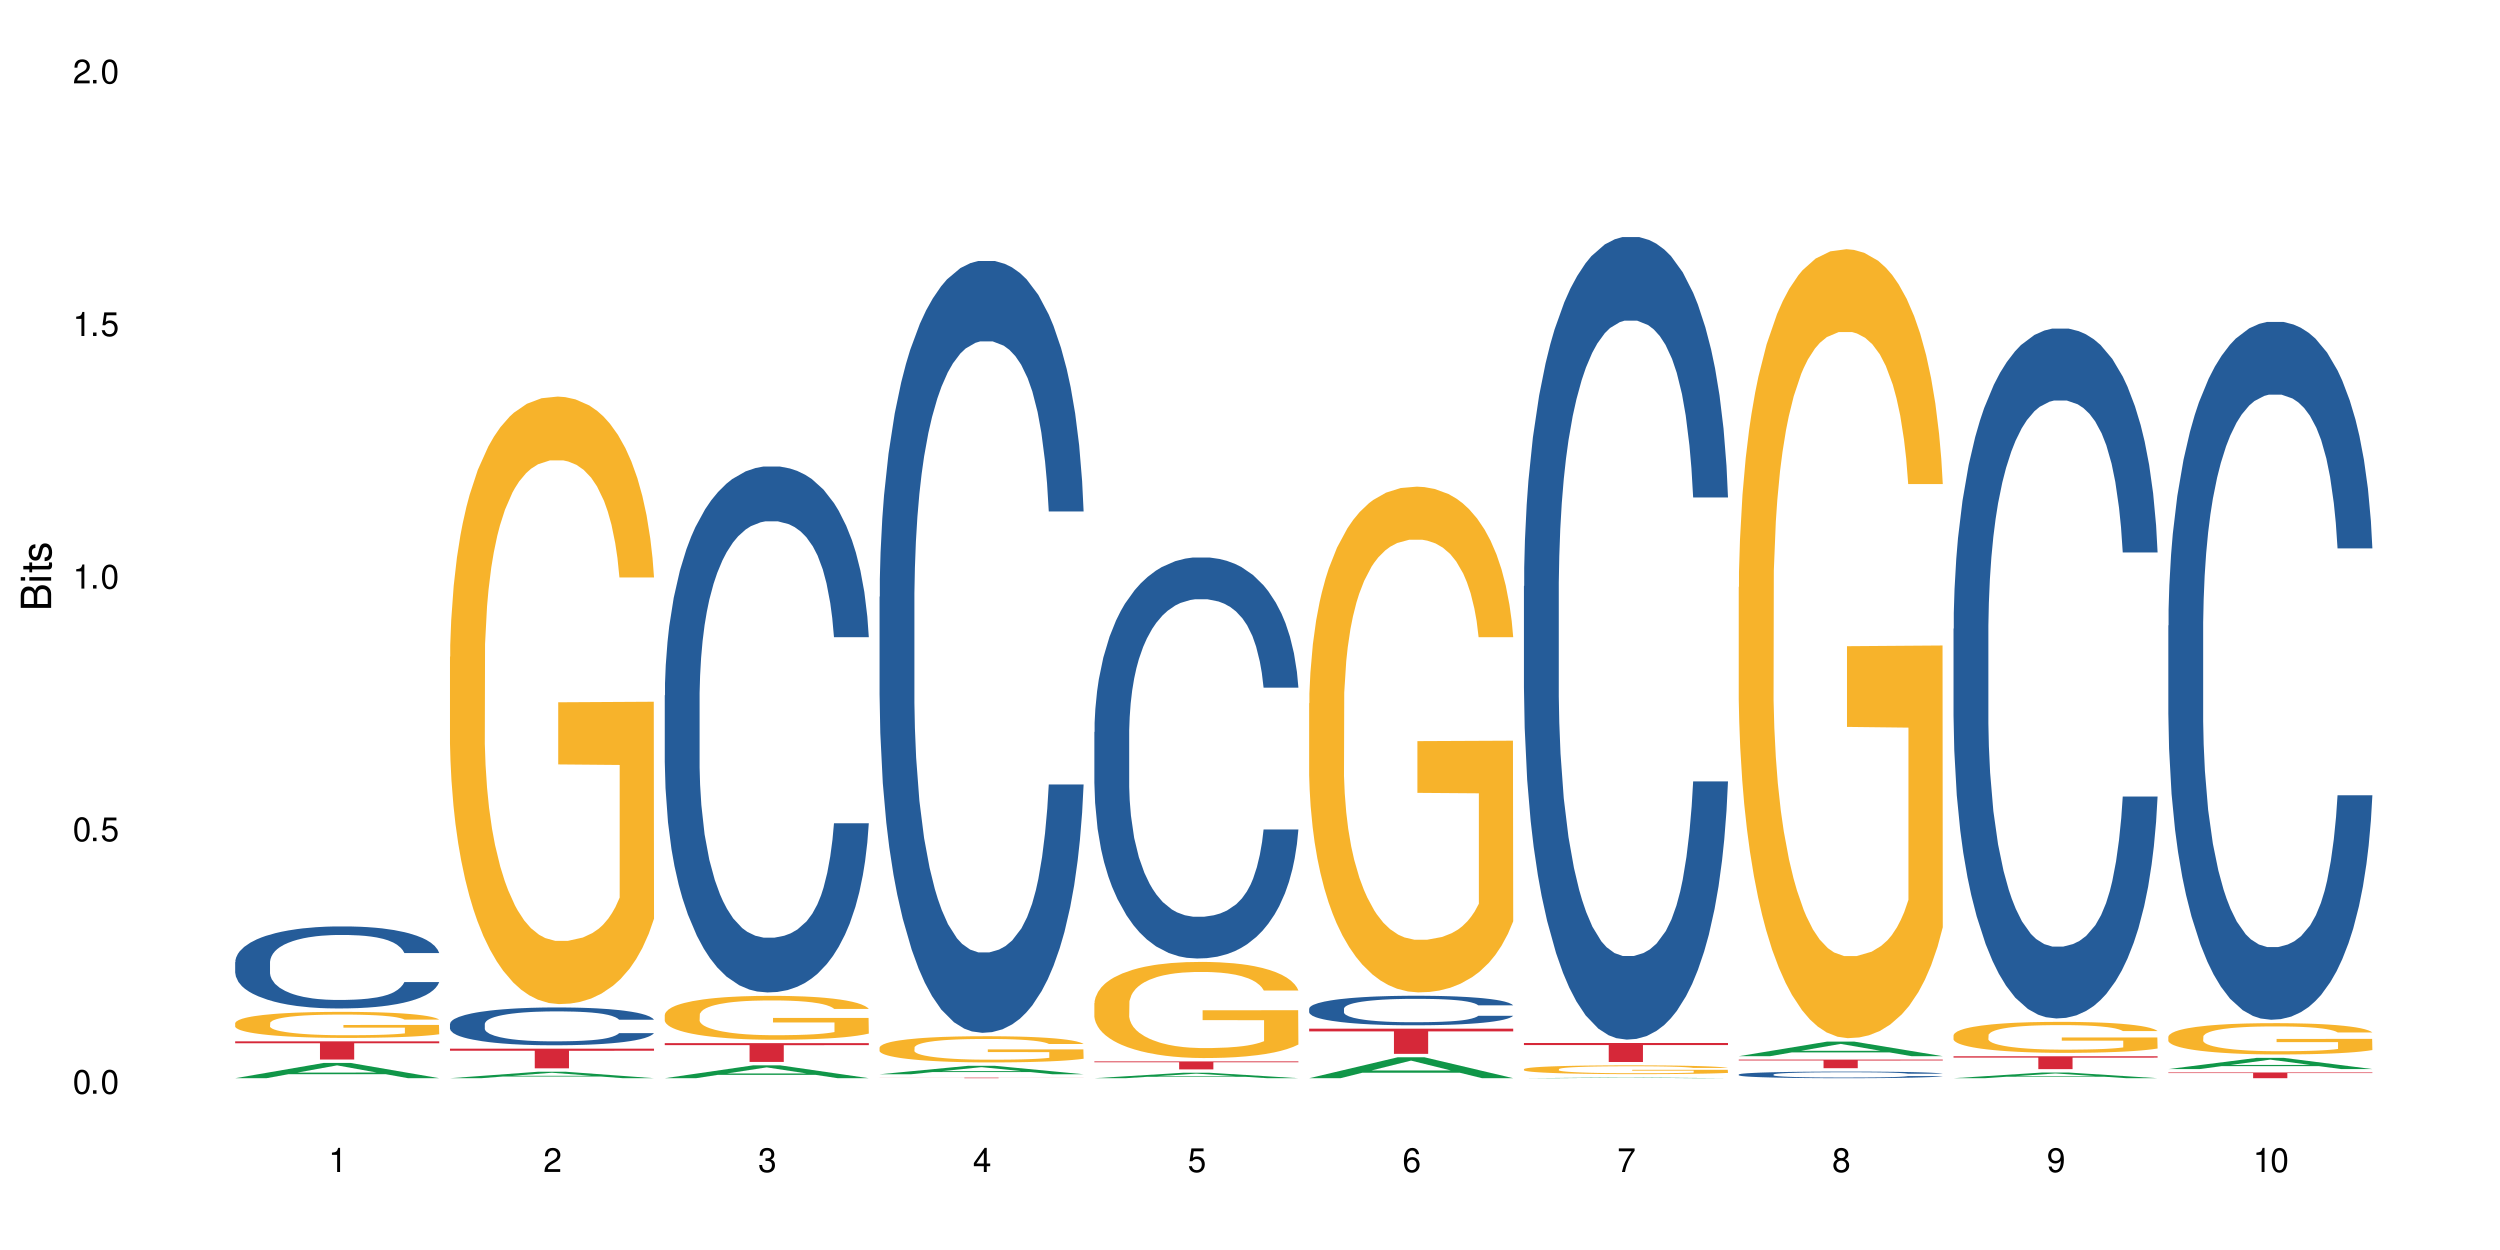 <?xml version="1.0" encoding="UTF-8"?>
<svg xmlns="http://www.w3.org/2000/svg" xmlns:xlink="http://www.w3.org/1999/xlink" width="720" height="360" viewBox="0 0 720 360">
<defs>
<g>
<g id="glyph-0-0">
</g>
<g id="glyph-0-1">
<path d="M 2.641 -6.938 C 2 -6.938 1.422 -6.656 1.078 -6.172 C 0.641 -5.562 0.406 -4.641 0.406 -3.359 C 0.406 -1.016 1.188 0.219 2.641 0.219 C 4.078 0.219 4.859 -1.016 4.859 -3.297 C 4.859 -4.641 4.656 -5.547 4.203 -6.172 C 3.844 -6.656 3.281 -6.938 2.641 -6.938 Z M 2.641 -6.188 C 3.547 -6.188 4 -5.25 4 -3.375 C 4 -1.406 3.562 -0.484 2.625 -0.484 C 1.734 -0.484 1.281 -1.438 1.281 -3.344 C 1.281 -5.25 1.734 -6.188 2.641 -6.188 Z M 2.641 -6.188 "/>
</g>
<g id="glyph-0-2">
<path d="M 1.828 -1 L 0.828 -1 L 0.828 0 L 1.828 0 Z M 1.828 -1 "/>
</g>
<g id="glyph-0-3">
<path d="M 4.562 -6.797 L 1.062 -6.797 L 0.547 -3.094 L 1.328 -3.094 C 1.719 -3.562 2.047 -3.734 2.578 -3.734 C 3.484 -3.734 4.062 -3.109 4.062 -2.094 C 4.062 -1.125 3.484 -0.531 2.578 -0.531 C 1.828 -0.531 1.375 -0.906 1.188 -1.672 L 0.328 -1.672 C 0.453 -1.109 0.547 -0.844 0.75 -0.594 C 1.125 -0.078 1.828 0.219 2.594 0.219 C 3.969 0.219 4.922 -0.781 4.922 -2.219 C 4.922 -3.562 4.031 -4.484 2.719 -4.484 C 2.25 -4.484 1.859 -4.359 1.469 -4.062 L 1.734 -5.969 L 4.562 -5.969 Z M 4.562 -6.797 "/>
</g>
<g id="glyph-0-4">
<path d="M 2.484 -4.938 L 2.484 0 L 3.328 0 L 3.328 -6.938 L 2.766 -6.938 C 2.469 -5.875 2.281 -5.734 0.984 -5.562 L 0.984 -4.938 Z M 2.484 -4.938 "/>
</g>
<g id="glyph-0-5">
<path d="M 4.859 -0.828 L 1.281 -0.828 C 1.359 -1.406 1.672 -1.781 2.5 -2.281 L 3.469 -2.828 C 4.406 -3.344 4.906 -4.062 4.906 -4.906 C 4.906 -5.484 4.672 -6.031 4.266 -6.406 C 3.859 -6.766 3.375 -6.938 2.719 -6.938 C 1.859 -6.938 1.219 -6.625 0.844 -6.031 C 0.609 -5.672 0.5 -5.234 0.484 -4.531 L 1.328 -4.531 C 1.359 -5.016 1.406 -5.281 1.531 -5.516 C 1.75 -5.938 2.188 -6.203 2.703 -6.203 C 3.469 -6.203 4.031 -5.641 4.031 -4.891 C 4.031 -4.344 3.719 -3.859 3.125 -3.516 L 2.234 -3 C 0.812 -2.172 0.406 -1.531 0.328 -0.016 L 4.859 -0.016 Z M 4.859 -0.828 "/>
</g>
<g id="glyph-0-6">
<path d="M 2.125 -3.188 L 2.578 -3.188 C 3.5 -3.188 3.984 -2.766 3.984 -1.922 C 3.984 -1.062 3.469 -0.531 2.594 -0.531 C 1.656 -0.531 1.203 -1 1.156 -2.016 L 0.312 -2.016 C 0.344 -1.453 0.438 -1.094 0.609 -0.781 C 0.953 -0.109 1.625 0.219 2.547 0.219 C 3.953 0.219 4.859 -0.625 4.859 -1.938 C 4.859 -2.828 4.516 -3.297 3.703 -3.594 C 4.344 -3.844 4.656 -4.328 4.656 -5.031 C 4.656 -6.219 3.875 -6.938 2.578 -6.938 C 1.203 -6.938 0.484 -6.172 0.453 -4.703 L 1.297 -4.703 C 1.312 -5.125 1.344 -5.359 1.453 -5.578 C 1.641 -5.969 2.062 -6.203 2.594 -6.203 C 3.344 -6.203 3.797 -5.75 3.797 -5 C 3.797 -4.516 3.609 -4.219 3.25 -4.047 C 3.016 -3.953 2.703 -3.922 2.125 -3.906 Z M 2.125 -3.188 "/>
</g>
<g id="glyph-0-7">
<path d="M 3.141 -1.672 L 3.141 0 L 3.984 0 L 3.984 -1.672 L 4.984 -1.672 L 4.984 -2.438 L 3.984 -2.438 L 3.984 -6.938 L 3.359 -6.938 L 0.266 -2.578 L 0.266 -1.672 Z M 3.141 -2.438 L 1 -2.438 L 3.141 -5.5 Z M 3.141 -2.438 "/>
</g>
<g id="glyph-0-8">
<path d="M 4.781 -5.125 C 4.609 -6.266 3.891 -6.938 2.844 -6.938 C 2.094 -6.938 1.422 -6.578 1.031 -5.953 C 0.594 -5.266 0.406 -4.422 0.406 -3.172 C 0.406 -2 0.578 -1.25 0.984 -0.641 C 1.359 -0.078 1.953 0.219 2.703 0.219 C 3.984 0.219 4.922 -0.75 4.922 -2.094 C 4.922 -3.375 4.062 -4.281 2.844 -4.281 C 2.172 -4.281 1.641 -4.031 1.281 -3.516 C 1.281 -5.234 1.828 -6.188 2.797 -6.188 C 3.391 -6.188 3.797 -5.797 3.938 -5.125 Z M 2.734 -3.531 C 3.547 -3.531 4.062 -2.953 4.062 -2.031 C 4.062 -1.156 3.484 -0.531 2.703 -0.531 C 1.922 -0.531 1.328 -1.188 1.328 -2.078 C 1.328 -2.938 1.906 -3.531 2.734 -3.531 Z M 2.734 -3.531 "/>
</g>
<g id="glyph-0-9">
<path d="M 4.984 -6.797 L 0.438 -6.797 L 0.438 -5.969 L 4.109 -5.969 C 2.5 -3.656 1.828 -2.234 1.328 0 L 2.219 0 C 2.594 -2.172 3.453 -4.047 4.984 -6.094 Z M 4.984 -6.797 "/>
</g>
<g id="glyph-0-10">
<path d="M 3.75 -3.656 C 4.469 -4.094 4.688 -4.438 4.688 -5.078 C 4.688 -6.172 3.844 -6.938 2.641 -6.938 C 1.438 -6.938 0.594 -6.172 0.594 -5.094 C 0.594 -4.438 0.812 -4.094 1.516 -3.656 C 0.734 -3.266 0.359 -2.703 0.359 -1.922 C 0.359 -0.656 1.281 0.219 2.641 0.219 C 3.984 0.219 4.922 -0.656 4.922 -1.922 C 4.922 -2.703 4.531 -3.266 3.75 -3.656 Z M 2.641 -6.188 C 3.359 -6.188 3.812 -5.75 3.812 -5.062 C 3.812 -4.406 3.344 -3.984 2.641 -3.984 C 1.922 -3.984 1.453 -4.406 1.453 -5.078 C 1.453 -5.75 1.922 -6.188 2.641 -6.188 Z M 2.641 -3.266 C 3.484 -3.266 4.062 -2.719 4.062 -1.906 C 4.062 -1.078 3.484 -0.531 2.625 -0.531 C 1.797 -0.531 1.219 -1.094 1.219 -1.906 C 1.219 -2.719 1.781 -3.266 2.641 -3.266 Z M 2.641 -3.266 "/>
</g>
<g id="glyph-0-11">
<path d="M 0.516 -1.578 C 0.672 -0.453 1.406 0.219 2.438 0.219 C 3.188 0.219 3.859 -0.141 4.266 -0.766 C 4.688 -1.453 4.891 -2.297 4.891 -3.547 C 4.891 -4.719 4.703 -5.453 4.312 -6.078 C 3.938 -6.641 3.344 -6.938 2.594 -6.938 C 1.297 -6.938 0.359 -5.969 0.359 -4.625 C 0.359 -3.344 1.234 -2.453 2.453 -2.453 C 3.094 -2.453 3.578 -2.672 4.016 -3.203 C 4 -1.484 3.469 -0.531 2.5 -0.531 C 1.906 -0.531 1.484 -0.906 1.359 -1.578 Z M 2.578 -6.203 C 3.375 -6.203 3.969 -5.531 3.969 -4.641 C 3.969 -3.797 3.391 -3.188 2.547 -3.188 C 1.734 -3.188 1.234 -3.766 1.234 -4.688 C 1.234 -5.562 1.797 -6.203 2.578 -6.203 Z M 2.578 -6.203 "/>
</g>
<g id="glyph-1-0">
</g>
<g id="glyph-1-1">
<path d="M 0 -0.953 L 0 -4.891 C 0 -5.719 -0.234 -6.344 -0.734 -6.797 C -1.188 -7.234 -1.812 -7.469 -2.5 -7.469 C -3.547 -7.469 -4.188 -7 -4.625 -5.875 C -4.984 -6.688 -5.625 -7.094 -6.531 -7.094 C -7.172 -7.094 -7.734 -6.859 -8.141 -6.391 C -8.562 -5.922 -8.75 -5.344 -8.75 -4.5 L -8.75 -0.953 Z M -4.984 -2.062 L -7.766 -2.062 L -7.766 -4.219 C -7.766 -4.844 -7.688 -5.203 -7.453 -5.5 C -7.219 -5.812 -6.859 -5.969 -6.375 -5.969 C -5.891 -5.969 -5.531 -5.812 -5.297 -5.5 C -5.062 -5.203 -4.984 -4.844 -4.984 -4.219 Z M -0.984 -2.062 L -4 -2.062 L -4 -4.781 C -4 -5.766 -3.438 -6.359 -2.484 -6.359 C -1.547 -6.359 -0.984 -5.766 -0.984 -4.781 Z M -0.984 -2.062 "/>
</g>
<g id="glyph-1-2">
<path d="M -6.281 -1.797 L -6.281 -0.797 L 0 -0.797 L 0 -1.797 Z M -8.75 -1.797 L -8.75 -0.797 L -7.484 -0.797 L -7.484 -1.797 Z M -8.75 -1.797 "/>
</g>
<g id="glyph-1-3">
<path d="M -6.281 -3.047 L -6.281 -2.016 L -8.016 -2.016 L -8.016 -1.016 L -6.281 -1.016 L -6.281 -0.172 L -5.469 -0.172 L -5.469 -1.016 L -0.719 -1.016 C -0.078 -1.016 0.281 -1.453 0.281 -2.234 C 0.281 -2.5 0.25 -2.719 0.188 -3.047 L -0.641 -3.047 C -0.609 -2.906 -0.594 -2.766 -0.594 -2.562 C -0.594 -2.141 -0.719 -2.016 -1.156 -2.016 L -5.469 -2.016 L -5.469 -3.047 Z M -6.281 -3.047 "/>
</g>
<g id="glyph-1-4">
<path d="M -4.531 -5.25 C -5.766 -5.25 -6.469 -4.422 -6.469 -2.969 C -6.469 -1.516 -5.719 -0.562 -4.547 -0.562 C -3.562 -0.562 -3.094 -1.062 -2.734 -2.562 L -2.516 -3.484 C -2.344 -4.188 -2.094 -4.469 -1.641 -4.469 C -1.047 -4.469 -0.641 -3.875 -0.641 -3 C -0.641 -2.453 -0.797 -2 -1.062 -1.75 C -1.25 -1.594 -1.422 -1.531 -1.875 -1.469 L -1.875 -0.406 C -0.422 -0.453 0.281 -1.266 0.281 -2.922 C 0.281 -4.5 -0.5 -5.516 -1.719 -5.516 C -2.656 -5.516 -3.172 -4.984 -3.469 -3.734 L -3.703 -2.766 C -3.891 -1.953 -4.156 -1.609 -4.594 -1.609 C -5.188 -1.609 -5.547 -2.125 -5.547 -2.938 C -5.547 -3.75 -5.203 -4.172 -4.531 -4.203 Z M -4.531 -5.25 "/>
</g>
</g>
</defs>
<rect x="-72" y="-36" width="864" height="432" fill="rgb(100%, 100%, 100%)" fill-opacity="1"/>
<path fill-rule="nonzero" fill="rgb(6.275%, 58.824%, 28.235%)" fill-opacity="1" d="M 67.73 310.52 L 67.793 310.516 L 93.223 306.125 L 100.945 306.125 L 126.5 310.523 L 117.52 310.523 L 111.117 309.375 L 83.051 309.375 L 76.773 310.52 L 67.73 310.52 L 85.75 308.902 L 108.543 308.898 L 97.176 306.844 L 97.051 306.84 L 96.926 306.852 L 85.688 308.898 L 85.75 308.902 Z M 67.73 310.52 "/>
<path fill-rule="nonzero" fill="rgb(14.51%, 36.078%, 60%)" fill-opacity="1" d="M 67.73 277.098 L 67.801 277.074 L 67.801 276.559 L 68.02 275.738 L 68.52 274.699 L 69.02 273.988 L 70.312 272.715 L 72.102 271.484 L 73.965 270.531 L 75.328 269.973 L 76.547 269.539 L 79.34 268.742 L 81.133 268.332 L 83.066 267.965 L 85.434 267.598 L 87.152 267.379 L 91.023 267.035 L 93.891 266.883 L 96.113 266.82 L 100.914 266.82 L 103.781 266.906 L 105.859 267.016 L 108.152 267.188 L 110.086 267.379 L 113.457 267.855 L 116.465 268.461 L 117.828 268.805 L 119.977 269.477 L 121.625 270.121 L 122.773 270.684 L 124.062 271.484 L 125.207 272.453 L 126.07 273.555 L 126.5 274.484 L 116.465 274.484 L 115.965 273.621 L 115.391 272.953 L 114.316 272.066 L 113.238 271.441 L 111.734 270.812 L 110.375 270.402 L 108.512 269.992 L 106.863 269.734 L 105.141 269.539 L 103.492 269.41 L 100.34 269.281 L 96.684 269.281 L 95.324 269.324 L 92.527 269.496 L 91.023 269.648 L 88.871 269.949 L 87.367 270.23 L 85.578 270.664 L 84.359 271.031 L 82.852 271.59 L 81.777 272.086 L 80.559 272.801 L 79.844 273.34 L 79.199 273.945 L 78.625 274.656 L 78.195 275.414 L 77.906 276.211 L 77.766 276.988 L 77.766 280.336 L 77.906 281.113 L 78.266 282.02 L 79.199 283.336 L 80.559 284.48 L 82.137 285.387 L 83.641 286.035 L 84.5 286.34 L 85.648 286.684 L 87.441 287.113 L 90.02 287.547 L 91.523 287.719 L 93.816 287.891 L 96.184 287.98 L 99.336 287.98 L 102.133 287.891 L 103.996 287.785 L 105.93 287.613 L 108.582 287.246 L 110.23 286.898 L 111.664 286.488 L 112.738 286.078 L 113.457 285.734 L 114.531 285.062 L 115.391 284.328 L 116.035 283.574 L 116.465 282.84 L 126.5 282.84 L 126.07 283.703 L 125.422 284.547 L 124.777 285.172 L 123.777 285.926 L 122.629 286.598 L 120.98 287.352 L 119.617 287.848 L 117.828 288.391 L 116.18 288.801 L 114.387 289.168 L 111.734 289.598 L 110.016 289.812 L 108.152 290.008 L 105.93 290.18 L 103.137 290.332 L 100.125 290.418 L 97.328 290.441 L 94.32 290.398 L 92.098 290.312 L 89.16 290.117 L 85.504 289.727 L 82.852 289.316 L 80.773 288.906 L 78.984 288.477 L 76.977 287.891 L 74.395 286.941 L 72.82 286.207 L 71.746 285.605 L 70.527 284.762 L 69.664 284.008 L 68.664 282.797 L 67.945 281.266 L 67.73 280.078 Z M 67.73 277.098 "/>
<path fill-rule="nonzero" fill="rgb(96.863%, 70.196%, 16.863%)" fill-opacity="1" d="M 67.73 294.629 L 67.801 294.625 L 67.801 294.488 L 68.09 294.176 L 68.805 293.754 L 69.738 293.402 L 70.742 293.129 L 71.387 292.984 L 72.461 292.777 L 73.395 292.629 L 75.758 292.32 L 78.77 292.031 L 80.418 291.906 L 82.281 291.789 L 84.93 291.66 L 86.148 291.613 L 89.875 291.504 L 94.105 291.434 L 98.762 291.414 L 100.914 291.422 L 103.852 291.449 L 107.863 291.523 L 110.16 291.59 L 111.949 291.66 L 113.812 291.75 L 116.105 291.887 L 118.258 292.051 L 119.977 292.215 L 121.695 292.422 L 123.129 292.641 L 124.348 292.883 L 125.422 293.168 L 126.07 293.41 L 126.5 293.648 L 116.535 293.648 L 115.965 293.41 L 115.32 293.223 L 114.242 292.996 L 113.168 292.832 L 112.094 292.703 L 110.086 292.523 L 108.367 292.414 L 106.215 292.32 L 104.137 292.258 L 101.773 292.215 L 100.34 292.203 L 96.543 292.203 L 93.102 292.25 L 91.094 292.305 L 89.66 292.359 L 87.656 292.461 L 86.438 292.547 L 85.719 292.602 L 83.57 292.812 L 82.137 293.004 L 81.348 293.137 L 80.344 293.34 L 79.629 293.527 L 78.84 293.801 L 78.41 294.008 L 77.836 294.473 L 77.766 295.707 L 77.98 295.969 L 78.41 296.25 L 78.984 296.496 L 79.844 296.758 L 80.703 296.957 L 82.207 297.223 L 83.496 297.402 L 84.5 297.52 L 86.438 297.703 L 87.227 297.766 L 89.09 297.891 L 91.023 297.984 L 93.387 298.066 L 95.18 298.109 L 98.047 298.145 L 101.703 298.145 L 106 298.102 L 108.727 298.047 L 110.59 297.992 L 111.809 297.945 L 113.312 297.867 L 114.387 297.801 L 115.391 297.723 L 116.609 297.609 L 116.609 295.969 L 98.906 295.961 L 98.906 295.191 L 126.426 295.188 L 126.5 297.867 L 124.992 298.055 L 123.129 298.23 L 121.34 298.367 L 119.477 298.484 L 116.824 298.617 L 114.672 298.699 L 111.375 298.793 L 108.367 298.855 L 105.215 298.898 L 102.418 298.918 L 99.121 298.926 L 96.184 298.91 L 93.031 298.871 L 90.52 298.816 L 88.227 298.746 L 85.934 298.656 L 83.066 298.512 L 81.203 298.395 L 79.27 298.254 L 77.336 298.082 L 75.613 297.895 L 74.469 297.75 L 73.32 297.586 L 72.102 297.383 L 70.957 297.148 L 70.098 296.934 L 69.309 296.695 L 68.734 296.469 L 68.16 296.16 L 67.875 295.914 L 67.73 295.699 Z M 67.73 294.629 "/>
<path fill-rule="nonzero" fill="rgb(83.922%, 15.686%, 22.353%)" fill-opacity="1" d="M 67.73 299.898 L 126.5 299.898 L 126.5 300.461 L 102.008 300.465 L 102.008 305.152 L 92.152 305.152 L 92.152 300.469 L 92.008 300.461 L 67.73 300.461 Z M 67.73 299.898 "/>
<path fill-rule="nonzero" fill="rgb(6.275%, 58.824%, 28.235%)" fill-opacity="1" d="M 129.594 310.523 L 129.656 310.52 L 155.082 308.652 L 162.805 308.652 L 188.359 310.523 L 179.383 310.523 L 172.977 310.035 L 144.91 310.035 L 138.633 310.523 L 129.594 310.523 L 147.613 309.832 L 170.402 309.832 L 159.039 308.957 L 158.914 308.953 L 158.789 308.961 L 147.547 309.832 L 147.613 309.832 Z M 129.594 310.523 "/>
<path fill-rule="nonzero" fill="rgb(14.51%, 36.078%, 60%)" fill-opacity="1" d="M 129.594 294.891 L 129.664 294.879 L 129.664 294.641 L 129.879 294.266 L 130.379 293.785 L 130.883 293.457 L 132.172 292.871 L 133.965 292.305 L 135.828 291.867 L 137.188 291.609 L 138.406 291.41 L 141.203 291.039 L 142.992 290.852 L 144.93 290.684 L 147.293 290.512 L 149.016 290.414 L 152.883 290.254 L 155.75 290.184 L 157.973 290.156 L 162.773 290.156 L 165.641 290.195 L 167.719 290.246 L 170.012 290.324 L 171.949 290.414 L 175.316 290.633 L 178.324 290.91 L 179.688 291.07 L 181.836 291.379 L 183.484 291.676 L 184.633 291.938 L 185.922 292.305 L 187.07 292.75 L 187.93 293.258 L 188.359 293.688 L 178.324 293.688 L 177.824 293.289 L 177.25 292.98 L 176.176 292.574 L 175.102 292.285 L 173.598 291.996 L 172.234 291.809 L 170.371 291.617 L 168.723 291.5 L 167.004 291.41 L 165.355 291.348 L 162.199 291.289 L 158.547 291.289 L 157.184 291.309 L 154.391 291.391 L 152.883 291.457 L 150.734 291.598 L 149.23 291.727 L 147.438 291.926 L 146.219 292.094 L 144.715 292.355 L 143.641 292.582 L 142.422 292.91 L 141.703 293.16 L 141.059 293.438 L 140.484 293.766 L 140.055 294.113 L 139.77 294.484 L 139.625 294.84 L 139.625 296.383 L 139.77 296.742 L 140.129 297.16 L 141.059 297.766 L 142.422 298.293 L 143.996 298.711 L 145.504 299.008 L 146.363 299.148 L 147.508 299.309 L 149.301 299.508 L 151.879 299.707 L 153.387 299.785 L 155.68 299.863 L 158.043 299.906 L 161.199 299.906 L 163.992 299.863 L 165.855 299.816 L 167.789 299.734 L 170.441 299.566 L 172.09 299.406 L 173.523 299.219 L 174.598 299.027 L 175.316 298.871 L 176.391 298.562 L 177.25 298.223 L 177.895 297.875 L 178.324 297.535 L 188.359 297.535 L 187.93 297.934 L 187.285 298.324 L 186.641 298.609 L 185.637 298.961 L 184.488 299.27 L 182.84 299.617 L 181.48 299.844 L 179.688 300.094 L 178.039 300.281 L 176.246 300.453 L 173.598 300.652 L 171.875 300.75 L 170.012 300.84 L 167.789 300.918 L 164.996 300.988 L 161.984 301.027 L 159.191 301.039 L 156.18 301.02 L 153.957 300.98 L 151.02 300.891 L 147.367 300.711 L 144.715 300.52 L 142.637 300.332 L 140.844 300.133 L 138.836 299.863 L 136.258 299.426 L 134.68 299.09 L 133.605 298.809 L 132.387 298.422 L 131.527 298.074 L 130.523 297.516 L 129.809 296.812 L 129.594 296.262 Z M 129.594 294.891 "/>
<path fill-rule="nonzero" fill="rgb(96.863%, 70.196%, 16.863%)" fill-opacity="1" d="M 129.594 189.152 L 129.664 188.996 L 129.664 185.797 L 129.949 178.609 L 130.668 168.699 L 131.598 160.551 L 132.602 154.16 L 133.246 150.805 L 134.32 146.012 L 135.254 142.496 L 137.617 135.305 L 140.629 128.594 L 142.277 125.719 L 144.141 123 L 146.793 119.965 L 148.012 118.848 L 151.738 116.289 L 155.965 114.691 L 160.625 114.211 L 162.773 114.371 L 165.711 115.012 L 169.727 116.77 L 172.02 118.367 L 173.812 119.965 L 175.676 122.043 L 177.969 125.238 L 180.117 129.074 L 181.836 132.906 L 183.559 137.703 L 184.992 142.816 L 186.211 148.406 L 187.285 155.117 L 187.93 160.711 L 188.359 166.305 L 178.398 166.305 L 177.824 160.711 L 177.18 156.398 L 176.105 151.125 L 175.031 147.289 L 173.953 144.254 L 171.949 140.098 L 170.227 137.543 L 168.078 135.305 L 166 133.867 L 163.633 132.906 L 162.199 132.59 L 158.402 132.59 L 154.961 133.707 L 152.957 134.984 L 151.523 136.262 L 149.516 138.66 L 148.297 140.578 L 147.582 141.855 L 145.43 146.809 L 143.996 151.285 L 143.207 154.32 L 142.207 159.113 L 141.488 163.43 L 140.699 169.82 L 140.27 174.613 L 139.695 185.48 L 139.625 214.242 L 139.84 220.312 L 140.27 226.863 L 140.844 232.617 L 141.703 238.688 L 142.562 243.324 L 144.07 249.555 L 145.359 253.711 L 146.363 256.426 L 148.297 260.738 L 149.086 262.18 L 150.949 265.055 L 152.883 267.293 L 155.25 269.207 L 157.039 270.168 L 159.906 270.965 L 163.562 270.965 L 167.863 270.008 L 170.586 268.73 L 172.449 267.449 L 173.668 266.332 L 175.172 264.574 L 176.246 262.977 L 177.25 261.219 L 178.469 258.504 L 178.469 220.312 L 160.766 220.152 L 160.766 202.258 L 188.289 202.098 L 188.359 264.574 L 186.855 268.891 L 184.992 273.043 L 183.199 276.238 L 181.336 278.957 L 178.684 281.992 L 176.535 283.91 L 173.238 286.148 L 170.227 287.586 L 167.074 288.543 L 164.277 289.023 L 160.984 289.184 L 158.043 288.863 L 154.891 287.902 L 152.383 286.625 L 150.09 285.027 L 147.797 282.949 L 144.93 279.594 L 143.066 276.879 L 141.129 273.523 L 139.195 269.527 L 137.477 265.215 L 136.328 261.859 L 135.184 258.023 L 133.965 253.23 L 132.816 247.797 L 131.957 242.844 L 131.168 237.25 L 130.594 231.977 L 130.023 224.789 L 129.734 219.035 L 129.594 214.082 Z M 129.594 189.152 "/>
<path fill-rule="nonzero" fill="rgb(83.922%, 15.686%, 22.353%)" fill-opacity="1" d="M 129.594 302.012 L 188.359 302.012 L 188.359 302.617 L 163.867 302.625 L 163.867 307.68 L 154.012 307.68 L 154.012 302.629 L 153.871 302.617 L 129.594 302.617 Z M 129.594 302.012 "/>
<path fill-rule="nonzero" fill="rgb(6.275%, 58.824%, 28.235%)" fill-opacity="1" d="M 191.453 310.52 L 191.516 310.516 L 216.945 306.812 L 224.668 306.812 L 250.219 310.523 L 241.242 310.523 L 234.84 309.555 L 206.773 309.555 L 200.492 310.52 L 191.453 310.52 L 209.473 309.152 L 232.266 309.152 L 220.898 307.418 L 220.773 307.414 L 220.648 307.426 L 209.41 309.152 L 209.473 309.152 Z M 191.453 310.52 "/>
<path fill-rule="nonzero" fill="rgb(14.51%, 36.078%, 60%)" fill-opacity="1" d="M 191.453 200.27 L 191.523 200.129 L 191.523 196.809 L 191.738 191.547 L 192.242 184.902 L 192.742 180.332 L 194.031 172.164 L 195.824 164.273 L 197.688 158.18 L 199.051 154.582 L 200.27 151.812 L 203.062 146.691 L 204.855 144.059 L 206.789 141.707 L 209.156 139.352 L 210.875 137.969 L 214.746 135.754 L 217.613 134.785 L 219.832 134.367 L 224.637 134.367 L 227.5 134.922 L 229.582 135.613 L 231.875 136.723 L 233.809 137.969 L 237.176 141.012 L 240.188 144.891 L 241.547 147.105 L 243.699 151.398 L 245.348 155.551 L 246.492 159.148 L 247.785 164.273 L 248.93 170.504 L 249.789 177.562 L 250.219 183.516 L 240.188 183.516 L 239.684 177.977 L 239.113 173.688 L 238.035 168.012 L 236.961 163.996 L 235.457 159.98 L 234.094 157.352 L 232.23 154.719 L 230.582 153.059 L 228.863 151.812 L 227.215 150.98 L 224.062 150.152 L 220.406 150.152 L 219.043 150.43 L 216.25 151.535 L 214.746 152.504 L 212.594 154.441 L 211.09 156.242 L 209.297 159.012 L 208.078 161.363 L 206.574 164.965 L 205.5 168.148 L 204.281 172.719 L 203.566 176.18 L 202.918 180.055 L 202.348 184.625 L 201.918 189.469 L 201.629 194.594 L 201.484 199.574 L 201.484 221.035 L 201.629 226.02 L 201.988 231.832 L 202.918 240.277 L 204.281 247.617 L 205.859 253.43 L 207.363 257.586 L 208.223 259.523 L 209.371 261.738 L 211.16 264.508 L 213.742 267.277 L 215.246 268.383 L 217.539 269.492 L 219.906 270.043 L 223.059 270.043 L 225.852 269.492 L 227.715 268.801 L 229.652 267.691 L 232.305 265.336 L 233.953 263.121 L 235.387 260.492 L 236.461 257.863 L 237.176 255.648 L 238.254 251.355 L 239.113 246.648 L 239.758 241.801 L 240.188 237.094 L 250.219 237.094 L 249.789 242.633 L 249.145 248.031 L 248.5 252.047 L 247.496 256.891 L 246.352 261.184 L 244.703 266.031 L 243.34 269.215 L 241.547 272.676 L 239.898 275.305 L 238.109 277.66 L 235.457 280.43 L 233.738 281.812 L 231.875 283.059 L 229.652 284.168 L 226.855 285.137 L 223.848 285.688 L 221.051 285.828 L 218.043 285.551 L 215.82 284.996 L 212.883 283.75 L 209.227 281.258 L 206.574 278.629 L 204.496 275.996 L 202.703 273.23 L 200.699 269.492 L 198.117 263.398 L 196.543 258.691 L 195.465 254.816 L 194.246 249.418 L 193.387 244.57 L 192.383 236.816 L 191.668 226.988 L 191.453 219.375 Z M 191.453 200.27 "/>
<path fill-rule="nonzero" fill="rgb(96.863%, 70.196%, 16.863%)" fill-opacity="1" d="M 191.453 292.219 L 191.523 292.207 L 191.523 291.977 L 191.812 291.457 L 192.527 290.742 L 193.461 290.152 L 194.461 289.688 L 195.109 289.445 L 196.184 289.102 L 197.113 288.848 L 199.48 288.324 L 202.488 287.84 L 204.137 287.633 L 206 287.438 L 208.652 287.215 L 209.871 287.137 L 213.598 286.949 L 217.828 286.836 L 222.484 286.801 L 224.637 286.812 L 227.574 286.859 L 231.586 286.984 L 233.879 287.102 L 235.672 287.215 L 237.535 287.367 L 239.828 287.598 L 241.98 287.875 L 243.699 288.152 L 245.418 288.5 L 246.852 288.867 L 248.07 289.273 L 249.145 289.758 L 249.789 290.164 L 250.219 290.566 L 240.258 290.566 L 239.684 290.164 L 239.039 289.852 L 237.965 289.469 L 236.891 289.191 L 235.816 288.973 L 233.809 288.672 L 232.09 288.488 L 229.938 288.324 L 227.859 288.223 L 225.496 288.152 L 224.062 288.129 L 220.262 288.129 L 216.824 288.211 L 214.816 288.301 L 213.383 288.395 L 211.375 288.57 L 210.156 288.707 L 209.441 288.801 L 207.293 289.156 L 205.859 289.48 L 205.07 289.699 L 204.066 290.047 L 203.348 290.359 L 202.562 290.82 L 202.133 291.168 L 201.559 291.953 L 201.484 294.035 L 201.703 294.473 L 202.133 294.945 L 202.703 295.363 L 203.566 295.801 L 204.426 296.137 L 205.93 296.586 L 207.219 296.887 L 208.223 297.086 L 210.156 297.395 L 210.945 297.5 L 212.809 297.707 L 214.746 297.871 L 217.109 298.008 L 218.902 298.078 L 221.77 298.137 L 225.422 298.137 L 229.723 298.066 L 232.445 297.973 L 234.309 297.883 L 235.527 297.801 L 237.035 297.672 L 238.109 297.559 L 239.113 297.43 L 240.332 297.234 L 240.332 294.473 L 222.629 294.461 L 222.629 293.168 L 250.148 293.156 L 250.219 297.672 L 248.715 297.984 L 246.852 298.285 L 245.059 298.516 L 243.195 298.715 L 240.547 298.934 L 238.395 299.07 L 235.098 299.234 L 232.09 299.336 L 228.934 299.406 L 226.141 299.441 L 222.844 299.453 L 219.906 299.43 L 216.75 299.359 L 214.242 299.27 L 211.949 299.152 L 209.656 299.004 L 206.789 298.758 L 204.926 298.562 L 202.992 298.32 L 201.055 298.031 L 199.336 297.719 L 198.191 297.477 L 197.043 297.199 L 195.824 296.852 L 194.68 296.461 L 193.816 296.102 L 193.031 295.699 L 192.457 295.316 L 191.883 294.797 L 191.598 294.379 L 191.453 294.023 Z M 191.453 292.219 "/>
<path fill-rule="nonzero" fill="rgb(83.922%, 15.686%, 22.353%)" fill-opacity="1" d="M 191.453 300.426 L 250.219 300.426 L 250.219 301.004 L 225.727 301.012 L 225.727 305.84 L 215.875 305.84 L 215.875 301.016 L 215.73 301.004 L 191.453 301.004 Z M 191.453 300.426 "/>
<path fill-rule="nonzero" fill="rgb(6.275%, 58.824%, 28.235%)" fill-opacity="1" d="M 253.312 309.387 L 253.375 309.383 L 278.805 306.953 L 286.527 306.953 L 312.082 309.387 L 303.102 309.387 L 296.699 308.75 L 268.633 308.75 L 262.355 309.387 L 253.312 309.387 L 271.332 308.488 L 294.125 308.484 L 282.762 307.348 L 282.633 307.348 L 282.508 307.355 L 271.27 308.484 L 271.332 308.488 Z M 253.312 309.387 "/>
<path fill-rule="nonzero" fill="rgb(14.51%, 36.078%, 60%)" fill-opacity="1" d="M 253.312 171.887 L 253.387 171.684 L 253.387 166.809 L 253.602 159.086 L 254.102 149.332 L 254.605 142.629 L 255.895 130.641 L 257.684 119.059 L 259.547 110.117 L 260.91 104.836 L 262.129 100.77 L 264.922 93.254 L 266.715 89.391 L 268.652 85.938 L 271.016 82.484 L 272.734 80.453 L 276.605 77.199 L 279.473 75.777 L 281.695 75.168 L 286.496 75.168 L 289.363 75.98 L 291.441 76.996 L 293.734 78.621 L 295.668 80.453 L 299.039 84.922 L 302.047 90.609 L 303.41 93.863 L 305.559 100.16 L 307.207 106.258 L 308.355 111.539 L 309.645 119.059 L 310.793 128.199 L 311.652 138.562 L 312.082 147.301 L 302.047 147.301 L 301.547 139.172 L 300.973 132.875 L 299.898 124.543 L 298.824 118.652 L 297.316 112.758 L 295.957 108.898 L 294.094 105.039 L 292.445 102.598 L 290.723 100.77 L 289.074 99.551 L 285.922 98.332 L 282.266 98.332 L 280.906 98.738 L 278.109 100.363 L 276.605 101.785 L 274.457 104.629 L 272.949 107.273 L 271.16 111.336 L 269.941 114.789 L 268.434 120.074 L 267.359 124.746 L 266.141 131.453 L 265.426 136.531 L 264.781 142.223 L 264.207 148.926 L 263.777 156.039 L 263.492 163.555 L 263.348 170.871 L 263.348 202.363 L 263.492 209.68 L 263.848 218.215 L 264.781 230.609 L 266.141 241.379 L 267.719 249.91 L 269.223 256.008 L 270.082 258.852 L 271.23 262.102 L 273.023 266.168 L 275.602 270.23 L 277.105 271.855 L 279.402 273.48 L 281.766 274.293 L 284.918 274.293 L 287.715 273.48 L 289.578 272.465 L 291.512 270.84 L 294.164 267.387 L 295.812 264.133 L 297.246 260.273 L 298.32 256.414 L 299.039 253.16 L 300.113 246.863 L 300.973 239.953 L 301.617 232.844 L 302.047 225.934 L 312.082 225.934 L 311.652 234.062 L 311.008 241.988 L 310.363 247.879 L 309.359 254.992 L 308.211 261.289 L 306.562 268.402 L 305.203 273.074 L 303.41 278.152 L 301.762 282.016 L 299.969 285.469 L 297.316 289.531 L 295.598 291.566 L 293.734 293.395 L 291.512 295.02 L 288.719 296.441 L 285.707 297.254 L 282.914 297.457 L 279.902 297.051 L 277.68 296.238 L 274.742 294.41 L 271.086 290.754 L 268.434 286.891 L 266.355 283.031 L 264.566 278.969 L 262.559 273.48 L 259.98 264.539 L 258.402 257.633 L 257.328 251.941 L 256.109 244.02 L 255.25 236.906 L 254.246 225.527 L 253.527 211.102 L 253.312 199.926 Z M 253.312 171.887 "/>
<path fill-rule="nonzero" fill="rgb(96.863%, 70.196%, 16.863%)" fill-opacity="1" d="M 253.312 301.664 L 253.387 301.656 L 253.387 301.52 L 253.672 301.207 L 254.387 300.781 L 255.32 300.43 L 256.324 300.152 L 256.969 300.008 L 258.043 299.801 L 258.977 299.648 L 261.34 299.34 L 264.352 299.051 L 266 298.926 L 267.863 298.809 L 270.516 298.68 L 271.73 298.629 L 275.461 298.52 L 279.688 298.449 L 284.348 298.43 L 286.496 298.438 L 289.434 298.465 L 293.449 298.539 L 295.742 298.609 L 297.531 298.68 L 299.395 298.77 L 301.691 298.906 L 303.84 299.07 L 305.559 299.238 L 307.281 299.445 L 308.715 299.664 L 309.93 299.906 L 311.008 300.195 L 311.652 300.438 L 312.082 300.676 L 302.121 300.676 L 301.547 300.438 L 300.902 300.25 L 299.824 300.023 L 298.75 299.855 L 297.676 299.727 L 295.668 299.547 L 293.949 299.438 L 291.801 299.34 L 289.723 299.277 L 287.355 299.238 L 285.922 299.223 L 282.125 299.223 L 278.684 299.27 L 276.676 299.328 L 275.242 299.383 L 273.238 299.484 L 272.02 299.566 L 271.301 299.621 L 269.152 299.836 L 267.719 300.031 L 266.93 300.16 L 265.926 300.367 L 265.211 300.555 L 264.422 300.828 L 263.992 301.035 L 263.418 301.504 L 263.348 302.746 L 263.562 303.008 L 263.992 303.289 L 264.566 303.539 L 265.426 303.801 L 266.285 304 L 267.789 304.27 L 269.082 304.449 L 270.082 304.566 L 272.02 304.75 L 272.809 304.812 L 274.672 304.938 L 276.605 305.035 L 278.973 305.117 L 280.762 305.16 L 283.629 305.191 L 287.285 305.191 L 291.586 305.152 L 294.309 305.098 L 296.172 305.043 L 297.391 304.992 L 298.895 304.918 L 299.969 304.848 L 300.973 304.773 L 302.191 304.656 L 302.191 303.008 L 284.488 303 L 284.488 302.227 L 312.008 302.223 L 312.082 304.918 L 310.578 305.102 L 308.715 305.281 L 306.922 305.422 L 305.059 305.539 L 302.406 305.668 L 300.258 305.75 L 296.961 305.848 L 293.949 305.91 L 290.797 305.949 L 288 305.973 L 284.703 305.98 L 281.766 305.965 L 278.613 305.922 L 276.105 305.867 L 273.812 305.801 L 271.516 305.711 L 268.652 305.566 L 266.789 305.449 L 264.852 305.305 L 262.918 305.129 L 261.195 304.945 L 260.051 304.801 L 258.902 304.633 L 257.684 304.426 L 256.539 304.191 L 255.68 303.98 L 254.891 303.738 L 254.316 303.512 L 253.742 303.199 L 253.457 302.953 L 253.312 302.738 Z M 253.312 301.664 "/>
<path fill-rule="nonzero" fill="rgb(83.922%, 15.686%, 22.353%)" fill-opacity="1" d="M 253.312 310.359 L 312.082 310.359 L 312.082 310.379 L 287.59 310.379 L 287.59 310.523 L 277.734 310.523 L 277.734 310.379 L 253.312 310.379 Z M 253.312 310.359 "/>
<path fill-rule="nonzero" fill="rgb(6.275%, 58.824%, 28.235%)" fill-opacity="1" d="M 315.176 310.523 L 315.238 310.52 L 340.664 308.957 L 348.387 308.957 L 373.941 310.523 L 364.965 310.523 L 358.559 310.113 L 330.496 310.113 L 324.215 310.523 L 315.176 310.523 L 333.195 309.945 L 355.984 309.945 L 344.621 309.211 L 344.496 309.211 L 344.371 309.215 L 333.133 309.945 L 333.195 309.945 Z M 315.176 310.523 "/>
<path fill-rule="nonzero" fill="rgb(14.51%, 36.078%, 60%)" fill-opacity="1" d="M 315.176 210.812 L 315.246 210.707 L 315.246 208.176 L 315.461 204.164 L 315.961 199.094 L 316.465 195.613 L 317.754 189.383 L 319.547 183.367 L 321.41 178.719 L 322.77 175.977 L 323.988 173.863 L 326.785 169.957 L 328.578 167.953 L 330.512 166.156 L 332.875 164.363 L 334.598 163.309 L 338.465 161.617 L 341.332 160.879 L 343.555 160.562 L 348.355 160.562 L 351.223 160.984 L 353.301 161.512 L 355.594 162.355 L 357.531 163.309 L 360.898 165.629 L 363.91 168.586 L 365.27 170.273 L 367.422 173.547 L 369.07 176.715 L 370.215 179.461 L 371.504 183.367 L 372.652 188.117 L 373.512 193.5 L 373.941 198.039 L 363.91 198.039 L 363.406 193.816 L 362.832 190.543 L 361.758 186.215 L 360.684 183.152 L 359.18 180.094 L 357.816 178.086 L 355.953 176.082 L 354.305 174.812 L 352.586 173.863 L 350.938 173.23 L 347.785 172.598 L 344.129 172.598 L 342.766 172.809 L 339.973 173.652 L 338.465 174.391 L 336.316 175.871 L 334.812 177.242 L 333.02 179.355 L 331.801 181.148 L 330.297 183.895 L 329.223 186.32 L 328.004 189.805 L 327.285 192.445 L 326.641 195.398 L 326.066 198.883 L 325.637 202.578 L 325.352 206.484 L 325.207 210.285 L 325.207 226.648 L 325.352 230.449 L 325.711 234.883 L 326.641 241.324 L 328.004 246.918 L 329.578 251.352 L 331.086 254.52 L 331.945 255.996 L 333.09 257.688 L 334.883 259.797 L 337.465 261.91 L 338.969 262.754 L 341.262 263.598 L 343.625 264.02 L 346.781 264.02 L 349.574 263.598 L 351.438 263.07 L 353.375 262.227 L 356.023 260.43 L 357.672 258.742 L 359.105 256.734 L 360.184 254.73 L 360.898 253.043 L 361.973 249.77 L 362.832 246.18 L 363.48 242.484 L 363.91 238.895 L 373.941 238.895 L 373.512 243.117 L 372.867 247.234 L 372.223 250.297 L 371.219 253.992 L 370.07 257.266 L 368.422 260.957 L 367.062 263.387 L 365.27 266.027 L 363.621 268.031 L 361.832 269.828 L 359.18 271.938 L 357.457 272.992 L 355.594 273.945 L 353.375 274.789 L 350.578 275.527 L 347.57 275.949 L 344.773 276.055 L 341.762 275.844 L 339.543 275.422 L 336.602 274.473 L 332.949 272.57 L 330.297 270.566 L 328.219 268.559 L 326.426 266.449 L 324.418 263.598 L 321.84 258.953 L 320.262 255.363 L 319.188 252.406 L 317.969 248.289 L 317.109 244.594 L 316.105 238.684 L 315.391 231.188 L 315.176 225.383 Z M 315.176 210.812 "/>
<path fill-rule="nonzero" fill="rgb(96.863%, 70.196%, 16.863%)" fill-opacity="1" d="M 315.176 288.887 L 315.246 288.863 L 315.246 288.355 L 315.531 287.219 L 316.25 285.652 L 317.18 284.363 L 318.184 283.352 L 318.828 282.82 L 319.906 282.059 L 320.836 281.504 L 323.203 280.367 L 326.211 279.305 L 327.859 278.848 L 329.723 278.418 L 332.375 277.938 L 333.594 277.762 L 337.32 277.355 L 341.547 277.105 L 346.207 277.027 L 348.355 277.055 L 351.297 277.156 L 355.309 277.434 L 357.602 277.688 L 359.395 277.938 L 361.258 278.266 L 363.551 278.773 L 365.699 279.379 L 367.422 279.988 L 369.141 280.746 L 370.574 281.555 L 371.793 282.441 L 372.867 283.5 L 373.512 284.387 L 373.941 285.273 L 363.98 285.273 L 363.406 284.387 L 362.762 283.703 L 361.688 282.871 L 360.613 282.262 L 359.535 281.781 L 357.531 281.125 L 355.809 280.719 L 353.66 280.367 L 351.582 280.137 L 349.215 279.988 L 347.785 279.938 L 343.984 279.938 L 340.547 280.113 L 338.539 280.316 L 337.105 280.52 L 335.098 280.898 L 333.879 281.199 L 333.164 281.402 L 331.012 282.188 L 329.578 282.895 L 328.793 283.375 L 327.789 284.133 L 327.07 284.816 L 326.281 285.828 L 325.852 286.586 L 325.281 288.305 L 325.207 292.859 L 325.422 293.82 L 325.852 294.855 L 326.426 295.766 L 327.285 296.727 L 328.145 297.461 L 329.652 298.445 L 330.941 299.105 L 331.945 299.535 L 333.879 300.219 L 334.668 300.445 L 336.531 300.898 L 338.465 301.254 L 340.832 301.559 L 342.625 301.711 L 345.488 301.836 L 349.145 301.836 L 353.445 301.684 L 356.168 301.48 L 358.031 301.277 L 359.25 301.102 L 360.754 300.824 L 361.832 300.57 L 362.832 300.293 L 364.051 299.863 L 364.051 293.82 L 346.352 293.793 L 346.352 290.961 L 373.871 290.938 L 373.941 300.824 L 372.438 301.508 L 370.574 302.164 L 368.781 302.672 L 366.918 303.102 L 364.266 303.582 L 362.117 303.883 L 358.82 304.238 L 355.809 304.465 L 352.656 304.617 L 349.863 304.691 L 346.566 304.719 L 343.625 304.668 L 340.473 304.516 L 337.965 304.312 L 335.672 304.062 L 333.379 303.73 L 330.512 303.199 L 328.648 302.77 L 326.715 302.238 L 324.777 301.609 L 323.059 300.926 L 321.91 300.395 L 320.766 299.789 L 319.547 299.027 L 318.398 298.168 L 317.539 297.387 L 316.75 296.5 L 316.18 295.664 L 315.605 294.527 L 315.316 293.617 L 315.176 292.832 Z M 315.176 288.887 "/>
<path fill-rule="nonzero" fill="rgb(83.922%, 15.686%, 22.353%)" fill-opacity="1" d="M 315.176 305.691 L 373.941 305.691 L 373.941 305.938 L 349.449 305.938 L 349.449 307.984 L 339.594 307.984 L 339.594 305.941 L 339.453 305.938 L 315.176 305.938 Z M 315.176 305.691 "/>
<path fill-rule="nonzero" fill="rgb(6.275%, 58.824%, 28.235%)" fill-opacity="1" d="M 377.035 310.52 L 377.098 310.512 L 402.527 304.496 L 410.25 304.496 L 435.805 310.523 L 426.824 310.523 L 420.422 308.949 L 392.355 308.949 L 386.078 310.52 L 377.035 310.52 L 395.055 308.297 L 417.848 308.293 L 406.48 305.48 L 406.355 305.473 L 406.23 305.492 L 394.992 308.293 L 395.055 308.297 Z M 377.035 310.52 "/>
<path fill-rule="nonzero" fill="rgb(14.51%, 36.078%, 60%)" fill-opacity="1" d="M 377.035 290.48 L 377.105 290.473 L 377.105 290.289 L 377.32 289.992 L 377.824 289.617 L 378.324 289.363 L 379.617 288.902 L 381.406 288.461 L 383.27 288.121 L 384.633 287.918 L 385.852 287.762 L 388.645 287.473 L 390.438 287.328 L 392.371 287.195 L 394.738 287.062 L 396.457 286.984 L 400.328 286.859 L 403.195 286.805 L 405.414 286.781 L 410.219 286.781 L 413.086 286.812 L 415.164 286.852 L 417.457 286.914 L 419.391 286.984 L 422.758 287.156 L 425.77 287.375 L 427.133 287.496 L 429.281 287.738 L 430.93 287.973 L 432.078 288.176 L 433.367 288.461 L 434.512 288.812 L 435.375 289.207 L 435.805 289.543 L 425.77 289.543 L 425.27 289.23 L 424.695 288.988 L 423.621 288.672 L 422.543 288.445 L 421.039 288.219 L 419.68 288.074 L 417.816 287.926 L 416.168 287.832 L 414.445 287.762 L 412.797 287.715 L 409.645 287.668 L 405.988 287.668 L 404.629 287.684 L 401.832 287.746 L 400.328 287.801 L 398.176 287.91 L 396.672 288.012 L 394.879 288.168 L 393.664 288.297 L 392.156 288.5 L 391.082 288.68 L 389.863 288.934 L 389.148 289.129 L 388.504 289.348 L 387.93 289.605 L 387.5 289.875 L 387.211 290.164 L 387.07 290.441 L 387.07 291.648 L 387.211 291.926 L 387.57 292.254 L 388.504 292.727 L 389.863 293.141 L 391.441 293.465 L 392.945 293.699 L 393.805 293.809 L 394.953 293.93 L 396.742 294.086 L 399.324 294.242 L 400.828 294.305 L 403.121 294.367 L 405.488 294.398 L 408.641 294.398 L 411.438 294.367 L 413.301 294.328 L 415.234 294.266 L 417.887 294.133 L 419.535 294.008 L 420.969 293.863 L 422.043 293.715 L 422.758 293.59 L 423.836 293.348 L 424.695 293.086 L 425.34 292.812 L 425.77 292.547 L 435.805 292.547 L 435.375 292.859 L 434.727 293.164 L 434.082 293.387 L 433.078 293.66 L 431.934 293.902 L 430.285 294.172 L 428.922 294.352 L 427.133 294.547 L 425.484 294.691 L 423.691 294.824 L 421.039 294.98 L 419.32 295.059 L 417.457 295.129 L 415.234 295.191 L 412.438 295.246 L 409.43 295.277 L 406.633 295.285 L 403.625 295.27 L 401.402 295.238 L 398.465 295.168 L 394.809 295.027 L 392.156 294.879 L 390.078 294.73 L 388.289 294.578 L 386.281 294.367 L 383.699 294.023 L 382.125 293.762 L 381.047 293.543 L 379.832 293.238 L 378.969 292.969 L 377.969 292.531 L 377.25 291.98 L 377.035 291.555 Z M 377.035 290.48 "/>
<path fill-rule="nonzero" fill="rgb(96.863%, 70.196%, 16.863%)" fill-opacity="1" d="M 377.035 202.539 L 377.105 202.406 L 377.105 199.746 L 377.395 193.758 L 378.109 185.512 L 379.043 178.727 L 380.047 173.406 L 380.691 170.613 L 381.766 166.621 L 382.695 163.695 L 385.062 157.711 L 388.07 152.121 L 389.719 149.727 L 391.582 147.469 L 394.234 144.941 L 395.453 144.008 L 399.18 141.879 L 403.41 140.551 L 408.066 140.152 L 410.219 140.285 L 413.156 140.816 L 417.168 142.277 L 419.461 143.609 L 421.254 144.941 L 423.117 146.668 L 425.41 149.328 L 427.562 152.523 L 429.281 155.715 L 431 159.703 L 432.434 163.961 L 433.652 168.617 L 434.727 174.203 L 435.375 178.859 L 435.805 183.516 L 425.84 183.516 L 425.27 178.859 L 424.621 175.27 L 423.547 170.879 L 422.473 167.688 L 421.398 165.16 L 419.391 161.699 L 417.672 159.57 L 415.52 157.711 L 413.441 156.512 L 411.078 155.715 L 409.645 155.449 L 405.848 155.449 L 402.406 156.379 L 400.398 157.445 L 398.965 158.508 L 396.961 160.504 L 395.742 162.098 L 395.023 163.164 L 392.875 167.289 L 391.441 171.012 L 390.652 173.539 L 389.648 177.531 L 388.934 181.121 L 388.145 186.441 L 387.715 190.434 L 387.141 199.48 L 387.07 223.422 L 387.285 228.477 L 387.715 233.93 L 388.289 238.719 L 389.148 243.773 L 390.008 247.633 L 391.512 252.82 L 392.801 256.277 L 393.805 258.539 L 395.742 262.133 L 396.527 263.328 L 398.391 265.723 L 400.328 267.586 L 402.691 269.184 L 404.484 269.98 L 407.352 270.645 L 411.008 270.645 L 415.305 269.848 L 418.031 268.785 L 419.895 267.719 L 421.109 266.789 L 422.617 265.324 L 423.691 263.996 L 424.695 262.531 L 425.914 260.27 L 425.914 228.477 L 408.211 228.344 L 408.211 213.445 L 435.73 213.312 L 435.805 265.324 L 434.297 268.918 L 432.434 272.375 L 430.645 275.035 L 428.781 277.297 L 426.129 279.824 L 423.977 281.422 L 420.68 283.281 L 417.672 284.48 L 414.52 285.277 L 411.723 285.676 L 408.426 285.809 L 405.488 285.543 L 402.336 284.746 L 399.824 283.684 L 397.531 282.352 L 395.238 280.621 L 392.371 277.828 L 390.508 275.566 L 388.574 272.773 L 386.641 269.449 L 384.918 265.855 L 383.773 263.062 L 382.625 259.871 L 381.406 255.879 L 380.262 251.355 L 379.398 247.234 L 378.613 242.578 L 378.039 238.188 L 377.465 232.203 L 377.18 227.414 L 377.035 223.289 Z M 377.035 202.539 "/>
<path fill-rule="nonzero" fill="rgb(83.922%, 15.686%, 22.353%)" fill-opacity="1" d="M 377.035 296.258 L 435.805 296.258 L 435.805 297.035 L 411.312 297.039 L 411.312 303.52 L 401.457 303.52 L 401.457 297.047 L 401.312 297.035 L 377.035 297.035 Z M 377.035 296.258 "/>
<path fill-rule="nonzero" fill="rgb(6.275%, 58.824%, 28.235%)" fill-opacity="1" d="M 438.895 310.523 L 438.957 310.523 L 464.387 310.328 L 472.109 310.328 L 497.664 310.523 L 488.688 310.523 L 482.281 310.473 L 454.215 310.473 L 447.938 310.523 L 438.895 310.523 L 456.914 310.449 L 479.707 310.449 L 468.344 310.359 L 468.09 310.359 L 456.852 310.449 L 456.914 310.449 Z M 438.895 310.523 "/>
<path fill-rule="nonzero" fill="rgb(14.51%, 36.078%, 60%)" fill-opacity="1" d="M 438.895 168.84 L 438.969 168.629 L 438.969 163.559 L 439.184 155.531 L 439.684 145.391 L 440.188 138.418 L 441.477 125.949 L 443.27 113.906 L 445.133 104.609 L 446.492 99.117 L 447.711 94.891 L 450.508 87.074 L 452.297 83.059 L 454.234 79.469 L 456.598 75.875 L 458.316 73.766 L 462.188 70.383 L 465.055 68.906 L 467.277 68.27 L 472.078 68.27 L 474.945 69.117 L 477.023 70.172 L 479.316 71.863 L 481.254 73.766 L 484.621 78.41 L 487.629 84.328 L 488.992 87.707 L 491.141 94.258 L 492.789 100.598 L 493.938 106.09 L 495.227 113.906 L 496.375 123.414 L 497.234 134.191 L 497.664 143.277 L 487.629 143.277 L 487.129 134.824 L 486.555 128.273 L 485.48 119.613 L 484.406 113.484 L 482.898 107.359 L 481.539 103.344 L 479.676 99.328 L 478.027 96.793 L 476.309 94.891 L 474.66 93.625 L 471.504 92.355 L 467.852 92.355 L 466.488 92.781 L 463.691 94.469 L 462.188 95.949 L 460.039 98.906 L 458.535 101.652 L 456.742 105.879 L 455.523 109.473 L 454.02 114.965 L 452.941 119.824 L 451.727 126.797 L 451.008 132.078 L 450.363 137.992 L 449.789 144.965 L 449.359 152.359 L 449.074 160.18 L 448.93 167.785 L 448.93 200.535 L 449.074 208.141 L 449.43 217.016 L 450.363 229.902 L 451.727 241.102 L 453.301 249.973 L 454.805 256.312 L 455.668 259.27 L 456.812 262.652 L 458.605 266.875 L 461.184 271.102 L 462.691 272.793 L 464.984 274.484 L 467.348 275.328 L 470.5 275.328 L 473.297 274.484 L 475.16 273.426 L 477.094 271.738 L 479.746 268.145 L 481.395 264.766 L 482.828 260.75 L 483.902 256.734 L 484.621 253.355 L 485.695 246.805 L 486.555 239.621 L 487.199 232.227 L 487.629 225.043 L 497.664 225.043 L 497.234 233.492 L 496.59 241.734 L 495.945 247.863 L 494.941 255.258 L 493.793 261.805 L 492.145 269.199 L 490.785 274.059 L 488.992 279.344 L 487.344 283.355 L 485.551 286.949 L 482.898 291.176 L 481.18 293.289 L 479.316 295.188 L 477.094 296.879 L 474.301 298.359 L 471.289 299.203 L 468.496 299.414 L 465.484 298.992 L 463.262 298.148 L 460.324 296.246 L 456.668 292.441 L 454.02 288.43 L 451.941 284.414 L 450.148 280.188 L 448.141 274.484 L 445.562 265.188 L 443.984 258.004 L 442.91 252.086 L 441.691 243.848 L 440.832 236.453 L 439.828 224.621 L 439.109 209.617 L 438.895 198 Z M 438.895 168.84 "/>
<path fill-rule="nonzero" fill="rgb(96.863%, 70.196%, 16.863%)" fill-opacity="1" d="M 438.895 307.906 L 438.969 307.902 L 438.969 307.855 L 439.254 307.75 L 439.973 307.609 L 440.902 307.492 L 441.906 307.398 L 442.551 307.348 L 443.625 307.281 L 444.559 307.23 L 446.922 307.125 L 449.934 307.027 L 451.582 306.984 L 453.445 306.945 L 456.098 306.902 L 457.316 306.887 L 461.043 306.848 L 465.27 306.824 L 469.93 306.82 L 472.078 306.82 L 475.016 306.832 L 479.031 306.855 L 481.324 306.879 L 483.117 306.902 L 484.98 306.934 L 487.273 306.98 L 489.422 307.035 L 491.141 307.09 L 492.863 307.16 L 494.297 307.234 L 495.516 307.312 L 496.59 307.41 L 497.234 307.492 L 497.664 307.574 L 487.703 307.574 L 487.129 307.492 L 486.484 307.43 L 485.41 307.355 L 484.332 307.297 L 483.258 307.254 L 481.254 307.195 L 479.531 307.156 L 477.383 307.125 L 475.305 307.105 L 472.938 307.09 L 471.504 307.086 L 467.707 307.086 L 464.266 307.102 L 462.262 307.121 L 460.828 307.137 L 458.82 307.172 L 457.602 307.199 L 456.887 307.219 L 454.734 307.293 L 453.301 307.355 L 452.512 307.398 L 451.512 307.469 L 450.793 307.531 L 450.004 307.625 L 449.574 307.695 L 449 307.852 L 448.93 308.27 L 449.145 308.355 L 449.574 308.449 L 450.148 308.535 L 451.008 308.621 L 451.867 308.691 L 453.375 308.781 L 454.664 308.84 L 455.668 308.879 L 457.602 308.941 L 458.391 308.961 L 460.254 309.004 L 462.188 309.035 L 464.555 309.066 L 466.344 309.078 L 469.211 309.09 L 472.867 309.09 L 477.168 309.078 L 479.891 309.059 L 481.754 309.039 L 482.973 309.023 L 484.477 308.996 L 485.551 308.973 L 486.555 308.949 L 487.773 308.91 L 487.773 308.355 L 470.07 308.355 L 470.07 308.094 L 497.594 308.094 L 497.664 308.996 L 496.16 309.059 L 494.297 309.121 L 492.504 309.168 L 490.641 309.207 L 487.988 309.25 L 485.84 309.277 L 482.543 309.309 L 479.531 309.332 L 476.379 309.344 L 473.582 309.352 L 470.285 309.355 L 467.348 309.348 L 464.195 309.336 L 461.688 309.316 L 459.395 309.293 L 457.102 309.266 L 454.234 309.215 L 452.371 309.176 L 450.434 309.129 L 448.5 309.07 L 446.781 309.008 L 445.633 308.957 L 444.484 308.902 L 443.27 308.832 L 442.121 308.754 L 441.262 308.684 L 440.473 308.602 L 439.898 308.523 L 439.328 308.422 L 439.039 308.336 L 438.895 308.266 Z M 438.895 307.906 "/>
<path fill-rule="nonzero" fill="rgb(83.922%, 15.686%, 22.353%)" fill-opacity="1" d="M 438.895 300.387 L 497.664 300.387 L 497.664 300.973 L 473.172 300.977 L 473.172 305.848 L 463.316 305.848 L 463.316 300.98 L 463.176 300.973 L 438.895 300.973 Z M 438.895 300.387 "/>
<path fill-rule="nonzero" fill="rgb(6.275%, 58.824%, 28.235%)" fill-opacity="1" d="M 500.758 304.18 L 500.82 304.176 L 526.25 299.973 L 533.973 299.973 L 559.523 304.184 L 550.547 304.184 L 544.141 303.086 L 516.078 303.086 L 509.797 304.18 L 500.758 304.18 L 518.777 302.629 L 541.566 302.625 L 530.203 300.66 L 530.078 300.656 L 529.953 300.668 L 518.715 302.625 L 518.777 302.629 Z M 500.758 304.18 "/>
<path fill-rule="nonzero" fill="rgb(14.51%, 36.078%, 60%)" fill-opacity="1" d="M 500.758 309.445 L 500.828 309.445 L 500.828 309.402 L 501.043 309.336 L 501.547 309.25 L 502.047 309.195 L 503.336 309.09 L 505.129 308.992 L 506.992 308.914 L 508.355 308.871 L 509.57 308.836 L 512.367 308.77 L 514.16 308.738 L 516.094 308.707 L 518.461 308.676 L 520.18 308.66 L 524.051 308.633 L 526.914 308.621 L 529.137 308.613 L 533.938 308.613 L 536.805 308.621 L 538.883 308.629 L 541.18 308.645 L 543.113 308.66 L 546.48 308.699 L 549.492 308.746 L 550.852 308.777 L 553.004 308.828 L 554.652 308.883 L 555.797 308.926 L 557.09 308.992 L 558.234 309.07 L 559.094 309.16 L 559.523 309.234 L 549.492 309.234 L 548.988 309.164 L 548.418 309.109 L 547.34 309.039 L 546.266 308.988 L 544.762 308.938 L 543.398 308.906 L 541.535 308.871 L 539.887 308.852 L 538.168 308.836 L 536.52 308.824 L 533.367 308.812 L 529.711 308.812 L 528.348 308.816 L 525.555 308.832 L 524.051 308.844 L 521.898 308.867 L 520.395 308.891 L 518.602 308.926 L 517.383 308.957 L 515.879 309 L 514.805 309.039 L 513.586 309.098 L 512.867 309.141 L 512.223 309.191 L 511.652 309.25 L 511.219 309.309 L 510.934 309.375 L 510.789 309.438 L 510.789 309.707 L 510.934 309.77 L 511.293 309.844 L 512.223 309.949 L 513.586 310.043 L 515.164 310.113 L 516.668 310.168 L 517.527 310.191 L 518.676 310.219 L 520.465 310.254 L 523.047 310.289 L 524.551 310.305 L 526.844 310.316 L 529.211 310.324 L 532.363 310.324 L 535.156 310.316 L 537.02 310.309 L 538.957 310.293 L 541.609 310.266 L 543.258 310.238 L 544.691 310.203 L 545.766 310.172 L 546.48 310.145 L 547.555 310.09 L 548.418 310.031 L 549.062 309.969 L 549.492 309.91 L 559.523 309.91 L 559.094 309.98 L 558.449 310.047 L 557.805 310.098 L 556.801 310.16 L 555.656 310.215 L 554.008 310.273 L 552.645 310.312 L 550.852 310.359 L 549.203 310.391 L 547.414 310.422 L 544.762 310.457 L 543.043 310.473 L 541.18 310.488 L 538.957 310.504 L 536.16 310.516 L 533.152 310.523 L 530.355 310.523 L 527.348 310.52 L 525.125 310.512 L 522.188 310.496 L 518.531 310.465 L 515.879 310.434 L 513.801 310.398 L 512.008 310.363 L 510.004 310.316 L 507.422 310.242 L 505.844 310.18 L 504.77 310.133 L 503.551 310.066 L 502.691 310.004 L 501.688 309.906 L 500.973 309.781 L 500.758 309.688 Z M 500.758 309.445 "/>
<path fill-rule="nonzero" fill="rgb(96.863%, 70.196%, 16.863%)" fill-opacity="1" d="M 500.758 169.09 L 500.828 168.883 L 500.828 164.734 L 501.117 155.395 L 501.832 142.527 L 502.766 131.945 L 503.766 123.645 L 504.414 119.285 L 505.488 113.059 L 506.418 108.496 L 508.785 99.156 L 511.793 90.441 L 513.441 86.707 L 515.305 83.176 L 517.957 79.234 L 519.176 77.781 L 522.902 74.461 L 527.133 72.387 L 531.789 71.766 L 533.938 71.973 L 536.879 72.801 L 540.891 75.086 L 543.184 77.16 L 544.977 79.234 L 546.84 81.934 L 549.133 86.082 L 551.281 91.062 L 553.004 96.043 L 554.723 102.27 L 556.156 108.91 L 557.375 116.172 L 558.449 124.891 L 559.094 132.152 L 559.523 139.414 L 549.562 139.414 L 548.988 132.152 L 548.344 126.551 L 547.27 119.699 L 546.195 114.719 L 545.121 110.777 L 543.113 105.383 L 541.395 102.062 L 539.242 99.156 L 537.164 97.289 L 534.801 96.043 L 533.367 95.629 L 529.566 95.629 L 526.129 97.082 L 524.121 98.742 L 522.688 100.402 L 520.68 103.516 L 519.461 106.004 L 518.746 107.664 L 516.598 114.098 L 515.164 119.91 L 514.375 123.852 L 513.371 130.078 L 512.652 135.68 L 511.867 143.98 L 511.438 150.207 L 510.863 164.316 L 510.789 201.672 L 511.004 209.559 L 511.438 218.066 L 512.008 225.535 L 512.867 233.422 L 513.73 239.441 L 515.234 247.531 L 516.523 252.93 L 517.527 256.457 L 519.461 262.059 L 520.25 263.926 L 522.113 267.664 L 524.051 270.566 L 526.414 273.059 L 528.207 274.305 L 531.074 275.34 L 534.727 275.34 L 539.027 274.094 L 541.75 272.434 L 543.613 270.773 L 544.832 269.324 L 546.34 267.039 L 547.414 264.965 L 548.418 262.684 L 549.633 259.152 L 549.633 209.559 L 531.934 209.348 L 531.934 186.105 L 559.453 185.898 L 559.523 267.039 L 558.02 272.645 L 556.156 278.039 L 554.363 282.188 L 552.5 285.715 L 549.852 289.66 L 547.699 292.148 L 544.402 295.055 L 541.395 296.922 L 538.238 298.168 L 535.445 298.789 L 532.148 298.996 L 529.211 298.582 L 526.055 297.336 L 523.547 295.676 L 521.254 293.602 L 518.961 290.906 L 516.094 286.547 L 514.23 283.02 L 512.297 278.66 L 510.359 273.473 L 508.641 267.871 L 507.492 263.512 L 506.348 258.531 L 505.129 252.305 L 503.98 245.25 L 503.121 238.816 L 502.332 231.555 L 501.762 224.707 L 501.188 215.367 L 500.902 207.898 L 500.758 201.465 Z M 500.758 169.09 "/>
<path fill-rule="nonzero" fill="rgb(83.922%, 15.686%, 22.353%)" fill-opacity="1" d="M 500.758 305.156 L 559.523 305.156 L 559.523 305.422 L 535.031 305.426 L 535.031 307.641 L 525.18 307.641 L 525.18 305.43 L 525.035 305.422 L 500.758 305.422 Z M 500.758 305.156 "/>
<path fill-rule="nonzero" fill="rgb(6.275%, 58.824%, 28.235%)" fill-opacity="1" d="M 562.617 310.523 L 562.68 310.52 L 588.109 308.891 L 595.832 308.891 L 621.387 310.523 L 612.406 310.523 L 606.004 310.098 L 577.938 310.098 L 571.66 310.523 L 562.617 310.523 L 580.637 309.922 L 603.43 309.918 L 592.066 309.156 L 591.938 309.156 L 591.812 309.16 L 580.574 309.918 L 580.637 309.922 Z M 562.617 310.523 "/>
<path fill-rule="nonzero" fill="rgb(14.51%, 36.078%, 60%)" fill-opacity="1" d="M 562.617 181.09 L 562.691 180.906 L 562.691 176.547 L 562.906 169.648 L 563.406 160.93 L 563.906 154.938 L 565.199 144.223 L 566.988 133.871 L 568.852 125.879 L 570.215 121.16 L 571.434 117.527 L 574.227 110.809 L 576.02 107.355 L 577.953 104.27 L 580.32 101.184 L 582.039 99.367 L 585.91 96.461 L 588.777 95.188 L 591 94.645 L 595.801 94.645 L 598.668 95.371 L 600.746 96.277 L 603.039 97.73 L 604.973 99.367 L 608.344 103.363 L 611.352 108.445 L 612.715 111.352 L 614.863 116.98 L 616.512 122.43 L 617.66 127.152 L 618.949 133.871 L 620.098 142.043 L 620.957 151.305 L 621.387 159.113 L 611.352 159.113 L 610.852 151.852 L 610.277 146.219 L 609.203 138.773 L 608.129 133.508 L 606.621 128.242 L 605.262 124.789 L 603.398 121.34 L 601.75 119.16 L 600.027 117.527 L 598.379 116.438 L 595.227 115.348 L 591.57 115.348 L 590.211 115.711 L 587.414 117.164 L 585.91 118.434 L 583.762 120.977 L 582.254 123.34 L 580.465 126.969 L 579.246 130.059 L 577.738 134.777 L 576.664 138.957 L 575.445 144.949 L 574.73 149.488 L 574.086 154.574 L 573.512 160.566 L 573.082 166.922 L 572.793 173.645 L 572.652 180.18 L 572.652 208.328 L 572.793 214.867 L 573.152 222.496 L 574.086 233.574 L 575.445 243.199 L 577.023 250.824 L 578.527 256.273 L 579.387 258.816 L 580.535 261.723 L 582.328 265.355 L 584.906 268.984 L 586.41 270.438 L 588.707 271.891 L 591.07 272.617 L 594.223 272.617 L 597.02 271.891 L 598.883 270.984 L 600.816 269.531 L 603.469 266.445 L 605.117 263.539 L 606.551 260.086 L 607.625 256.637 L 608.344 253.73 L 609.418 248.102 L 610.277 241.926 L 610.922 235.57 L 611.352 229.395 L 621.387 229.395 L 620.957 236.66 L 620.312 243.742 L 619.664 249.008 L 618.664 255.367 L 617.516 260.996 L 615.867 267.352 L 614.504 271.527 L 612.715 276.07 L 611.066 279.52 L 609.273 282.605 L 606.621 286.238 L 604.902 288.055 L 603.039 289.688 L 600.816 291.141 L 598.023 292.414 L 595.012 293.141 L 592.219 293.32 L 589.207 292.957 L 586.984 292.23 L 584.047 290.598 L 580.391 287.328 L 577.738 283.879 L 575.66 280.426 L 573.871 276.797 L 571.863 271.891 L 569.281 263.902 L 567.707 257.727 L 566.633 252.641 L 565.414 245.559 L 564.555 239.203 L 563.551 229.031 L 562.832 216.141 L 562.617 206.148 Z M 562.617 181.09 "/>
<path fill-rule="nonzero" fill="rgb(96.863%, 70.196%, 16.863%)" fill-opacity="1" d="M 562.617 298.121 L 562.691 298.113 L 562.691 297.949 L 562.977 297.582 L 563.691 297.074 L 564.625 296.66 L 565.629 296.332 L 566.273 296.16 L 567.348 295.918 L 568.281 295.738 L 570.645 295.371 L 573.656 295.027 L 575.305 294.883 L 577.168 294.742 L 579.816 294.586 L 581.035 294.531 L 584.762 294.398 L 588.992 294.32 L 593.648 294.293 L 595.801 294.301 L 598.738 294.336 L 602.754 294.426 L 605.047 294.508 L 606.836 294.586 L 608.699 294.695 L 610.992 294.855 L 613.145 295.051 L 614.863 295.25 L 616.586 295.492 L 618.016 295.754 L 619.234 296.039 L 620.312 296.383 L 620.957 296.668 L 621.387 296.953 L 611.426 296.953 L 610.852 296.668 L 610.207 296.449 L 609.129 296.18 L 608.055 295.984 L 606.98 295.828 L 604.973 295.617 L 603.254 295.484 L 601.105 295.371 L 599.023 295.297 L 596.66 295.25 L 595.227 295.23 L 591.43 295.23 L 587.988 295.289 L 585.98 295.355 L 584.547 295.418 L 582.543 295.543 L 581.324 295.641 L 580.605 295.707 L 578.457 295.957 L 577.023 296.188 L 576.234 296.34 L 575.23 296.586 L 574.516 296.805 L 573.727 297.133 L 573.297 297.379 L 572.723 297.934 L 572.652 299.398 L 572.867 299.711 L 573.297 300.043 L 573.871 300.34 L 574.73 300.648 L 575.59 300.883 L 577.094 301.203 L 578.387 301.414 L 579.387 301.555 L 581.324 301.773 L 582.113 301.848 L 583.977 301.992 L 585.91 302.109 L 588.273 302.207 L 590.066 302.254 L 592.934 302.297 L 596.59 302.297 L 600.891 302.246 L 603.613 302.18 L 605.477 302.117 L 606.695 302.059 L 608.199 301.969 L 609.273 301.887 L 610.277 301.797 L 611.496 301.66 L 611.496 299.711 L 593.793 299.703 L 593.793 298.789 L 621.312 298.781 L 621.387 301.969 L 619.879 302.191 L 618.016 302.402 L 616.227 302.566 L 614.363 302.703 L 611.711 302.859 L 609.559 302.957 L 606.266 303.07 L 603.254 303.145 L 600.102 303.191 L 597.305 303.219 L 594.008 303.227 L 591.07 303.211 L 587.918 303.16 L 585.41 303.094 L 583.113 303.012 L 580.82 302.906 L 577.953 302.734 L 576.09 302.598 L 574.156 302.426 L 572.223 302.223 L 570.5 302.004 L 569.355 301.832 L 568.207 301.637 L 566.988 301.391 L 565.844 301.113 L 564.984 300.859 L 564.195 300.574 L 563.621 300.305 L 563.047 299.938 L 562.762 299.645 L 562.617 299.391 Z M 562.617 298.121 "/>
<path fill-rule="nonzero" fill="rgb(83.922%, 15.686%, 22.353%)" fill-opacity="1" d="M 562.617 304.199 L 621.387 304.199 L 621.387 304.598 L 596.895 304.602 L 596.895 307.918 L 587.039 307.918 L 587.039 304.602 L 586.895 304.598 L 562.617 304.598 Z M 562.617 304.199 "/>
<path fill-rule="nonzero" fill="rgb(6.275%, 58.824%, 28.235%)" fill-opacity="1" d="M 624.48 307.891 L 624.543 307.887 L 649.969 304.66 L 657.691 304.66 L 683.246 307.895 L 674.27 307.895 L 667.863 307.051 L 639.797 307.051 L 633.52 307.891 L 624.48 307.891 L 642.5 306.699 L 665.289 306.699 L 653.926 305.188 L 653.801 305.184 L 653.676 305.195 L 642.438 306.699 L 642.5 306.699 Z M 624.48 307.891 "/>
<path fill-rule="nonzero" fill="rgb(14.51%, 36.078%, 60%)" fill-opacity="1" d="M 624.48 180.164 L 624.551 179.98 L 624.551 175.574 L 624.766 168.594 L 625.266 159.773 L 625.77 153.711 L 627.059 142.875 L 628.852 132.402 L 630.715 124.32 L 632.074 119.543 L 633.293 115.867 L 636.09 109.07 L 637.879 105.582 L 639.816 102.457 L 642.18 99.336 L 643.902 97.5 L 647.77 94.559 L 650.637 93.273 L 652.859 92.723 L 657.66 92.723 L 660.527 93.457 L 662.605 94.375 L 664.898 95.844 L 666.836 97.5 L 670.203 101.539 L 673.215 106.684 L 674.574 109.621 L 676.727 115.316 L 678.375 120.828 L 679.52 125.605 L 680.809 132.402 L 681.957 140.668 L 682.816 150.039 L 683.246 157.938 L 673.215 157.938 L 672.711 150.59 L 672.137 144.895 L 671.062 137.363 L 669.988 132.035 L 668.484 126.707 L 667.121 123.219 L 665.258 119.727 L 663.609 117.523 L 661.891 115.867 L 660.242 114.766 L 657.086 113.664 L 653.434 113.664 L 652.07 114.031 L 649.277 115.5 L 647.77 116.789 L 645.621 119.359 L 644.117 121.746 L 642.324 125.422 L 641.105 128.543 L 639.602 133.32 L 638.527 137.547 L 637.309 143.609 L 636.59 148.199 L 635.945 153.344 L 635.371 159.406 L 634.941 165.836 L 634.656 172.633 L 634.512 179.246 L 634.512 207.723 L 634.656 214.336 L 635.016 222.051 L 635.945 233.258 L 637.309 242.992 L 638.883 250.707 L 640.391 256.219 L 641.25 258.789 L 642.395 261.73 L 644.188 265.402 L 646.766 269.078 L 648.273 270.547 L 650.566 272.016 L 652.93 272.754 L 656.086 272.754 L 658.879 272.016 L 660.742 271.098 L 662.68 269.629 L 665.328 266.508 L 666.977 263.566 L 668.41 260.078 L 669.488 256.586 L 670.203 253.648 L 671.277 247.953 L 672.137 241.707 L 672.781 235.277 L 673.215 229.031 L 683.246 229.031 L 682.816 236.379 L 682.172 243.543 L 681.527 248.871 L 680.523 255.301 L 679.375 260.996 L 677.727 267.426 L 676.367 271.648 L 674.574 276.242 L 672.926 279.734 L 671.133 282.855 L 668.484 286.531 L 666.762 288.367 L 664.898 290.02 L 662.68 291.488 L 659.883 292.777 L 656.871 293.512 L 654.078 293.695 L 651.066 293.328 L 648.848 292.594 L 645.906 290.938 L 642.254 287.633 L 639.602 284.141 L 637.523 280.652 L 635.73 276.977 L 633.723 272.016 L 631.145 263.934 L 629.566 257.688 L 628.492 252.543 L 627.273 245.379 L 626.414 238.949 L 625.41 228.664 L 624.695 215.621 L 624.48 205.516 Z M 624.48 180.164 "/>
<path fill-rule="nonzero" fill="rgb(96.863%, 70.196%, 16.863%)" fill-opacity="1" d="M 624.48 298.531 L 624.551 298.523 L 624.551 298.359 L 624.836 297.988 L 625.555 297.477 L 626.484 297.055 L 627.488 296.727 L 628.133 296.555 L 629.207 296.305 L 630.141 296.125 L 632.504 295.754 L 635.516 295.41 L 637.164 295.262 L 639.027 295.121 L 641.68 294.965 L 642.898 294.906 L 646.625 294.773 L 650.852 294.691 L 655.512 294.668 L 657.66 294.676 L 660.598 294.707 L 664.613 294.801 L 666.906 294.883 L 668.699 294.965 L 670.562 295.07 L 672.855 295.234 L 675.004 295.434 L 676.727 295.633 L 678.445 295.879 L 679.879 296.141 L 681.098 296.43 L 682.172 296.777 L 682.816 297.062 L 683.246 297.352 L 673.285 297.352 L 672.711 297.062 L 672.066 296.844 L 670.992 296.57 L 669.918 296.371 L 668.84 296.215 L 666.836 296 L 665.113 295.871 L 662.965 295.754 L 660.887 295.68 L 658.52 295.633 L 657.086 295.613 L 653.289 295.613 L 649.848 295.672 L 647.844 295.738 L 646.41 295.805 L 644.402 295.93 L 643.184 296.027 L 642.469 296.094 L 640.316 296.348 L 638.883 296.578 L 638.098 296.734 L 637.094 296.98 L 636.375 297.203 L 635.586 297.535 L 635.156 297.781 L 634.586 298.34 L 634.512 299.824 L 634.727 300.137 L 635.156 300.473 L 635.73 300.77 L 636.59 301.082 L 637.449 301.324 L 638.957 301.645 L 640.246 301.859 L 641.25 302 L 643.184 302.219 L 643.973 302.293 L 645.836 302.441 L 647.77 302.559 L 650.137 302.656 L 651.926 302.707 L 654.793 302.746 L 658.449 302.746 L 662.75 302.699 L 665.473 302.633 L 667.336 302.566 L 668.555 302.508 L 670.059 302.418 L 671.133 302.336 L 672.137 302.246 L 673.355 302.105 L 673.355 300.137 L 655.656 300.129 L 655.656 299.207 L 683.176 299.199 L 683.246 302.418 L 681.742 302.641 L 679.879 302.855 L 678.086 303.02 L 676.223 303.16 L 673.57 303.316 L 671.422 303.414 L 668.125 303.531 L 665.113 303.605 L 661.961 303.652 L 659.168 303.68 L 655.871 303.688 L 652.93 303.672 L 649.777 303.621 L 647.27 303.555 L 644.977 303.473 L 642.684 303.367 L 639.816 303.191 L 637.953 303.051 L 636.016 302.879 L 634.082 302.672 L 632.363 302.453 L 631.215 302.277 L 630.07 302.082 L 628.852 301.832 L 627.703 301.555 L 626.844 301.297 L 626.055 301.012 L 625.48 300.738 L 624.91 300.367 L 624.621 300.07 L 624.48 299.816 Z M 624.48 298.531 "/>
<path fill-rule="nonzero" fill="rgb(83.922%, 15.686%, 22.353%)" fill-opacity="1" d="M 624.48 308.867 L 683.246 308.867 L 683.246 309.043 L 658.754 309.047 L 658.754 310.523 L 648.898 310.523 L 648.898 309.047 L 648.758 309.043 L 624.48 309.043 Z M 624.48 308.867 "/>
<g fill="rgb(0%, 0%, 0%)" fill-opacity="1">
<use xlink:href="#glyph-0-1" x="20.965" y="314.993"/>
<use xlink:href="#glyph-0-2" x="25.965" y="314.993"/>
<use xlink:href="#glyph-0-1" x="28.965" y="314.993"/>
</g>
<g fill="rgb(0%, 0%, 0%)" fill-opacity="1">
<use xlink:href="#glyph-0-1" x="20.965" y="242.251"/>
<use xlink:href="#glyph-0-2" x="25.965" y="242.251"/>
<use xlink:href="#glyph-0-3" x="28.965" y="242.251"/>
</g>
<g fill="rgb(0%, 0%, 0%)" fill-opacity="1">
<use xlink:href="#glyph-0-4" x="20.965" y="169.509"/>
<use xlink:href="#glyph-0-2" x="25.965" y="169.509"/>
<use xlink:href="#glyph-0-1" x="28.965" y="169.509"/>
</g>
<g fill="rgb(0%, 0%, 0%)" fill-opacity="1">
<use xlink:href="#glyph-0-4" x="20.965" y="96.767"/>
<use xlink:href="#glyph-0-2" x="25.965" y="96.767"/>
<use xlink:href="#glyph-0-3" x="28.965" y="96.767"/>
</g>
<g fill="rgb(0%, 0%, 0%)" fill-opacity="1">
<use xlink:href="#glyph-0-5" x="20.965" y="24.024"/>
<use xlink:href="#glyph-0-2" x="25.965" y="24.024"/>
<use xlink:href="#glyph-0-1" x="28.965" y="24.024"/>
</g>
<g fill="rgb(0%, 0%, 0%)" fill-opacity="1">
<use xlink:href="#glyph-0-4" x="94.613" y="337.532"/>
</g>
<g fill="rgb(0%, 0%, 0%)" fill-opacity="1">
<use xlink:href="#glyph-0-5" x="156.477" y="337.532"/>
</g>
<g fill="rgb(0%, 0%, 0%)" fill-opacity="1">
<use xlink:href="#glyph-0-6" x="218.336" y="337.532"/>
</g>
<g fill="rgb(0%, 0%, 0%)" fill-opacity="1">
<use xlink:href="#glyph-0-7" x="280.199" y="337.532"/>
</g>
<g fill="rgb(0%, 0%, 0%)" fill-opacity="1">
<use xlink:href="#glyph-0-3" x="342.059" y="337.532"/>
</g>
<g fill="rgb(0%, 0%, 0%)" fill-opacity="1">
<use xlink:href="#glyph-0-8" x="403.918" y="337.532"/>
</g>
<g fill="rgb(0%, 0%, 0%)" fill-opacity="1">
<use xlink:href="#glyph-0-9" x="465.781" y="337.532"/>
</g>
<g fill="rgb(0%, 0%, 0%)" fill-opacity="1">
<use xlink:href="#glyph-0-10" x="527.641" y="337.532"/>
</g>
<g fill="rgb(0%, 0%, 0%)" fill-opacity="1">
<use xlink:href="#glyph-0-11" x="589.5" y="337.532"/>
</g>
<g fill="rgb(0%, 0%, 0%)" fill-opacity="1">
<use xlink:href="#glyph-0-4" x="648.863" y="337.532"/>
<use xlink:href="#glyph-0-1" x="653.863" y="337.532"/>
</g>
<g fill="rgb(0%, 0%, 0%)" fill-opacity="1">
<use xlink:href="#glyph-1-1" x="14.725" y="176.012"/>
<use xlink:href="#glyph-1-2" x="14.725" y="168.012"/>
<use xlink:href="#glyph-1-3" x="14.725" y="165.012"/>
<use xlink:href="#glyph-1-4" x="14.725" y="162.012"/>
</g>
</svg>
